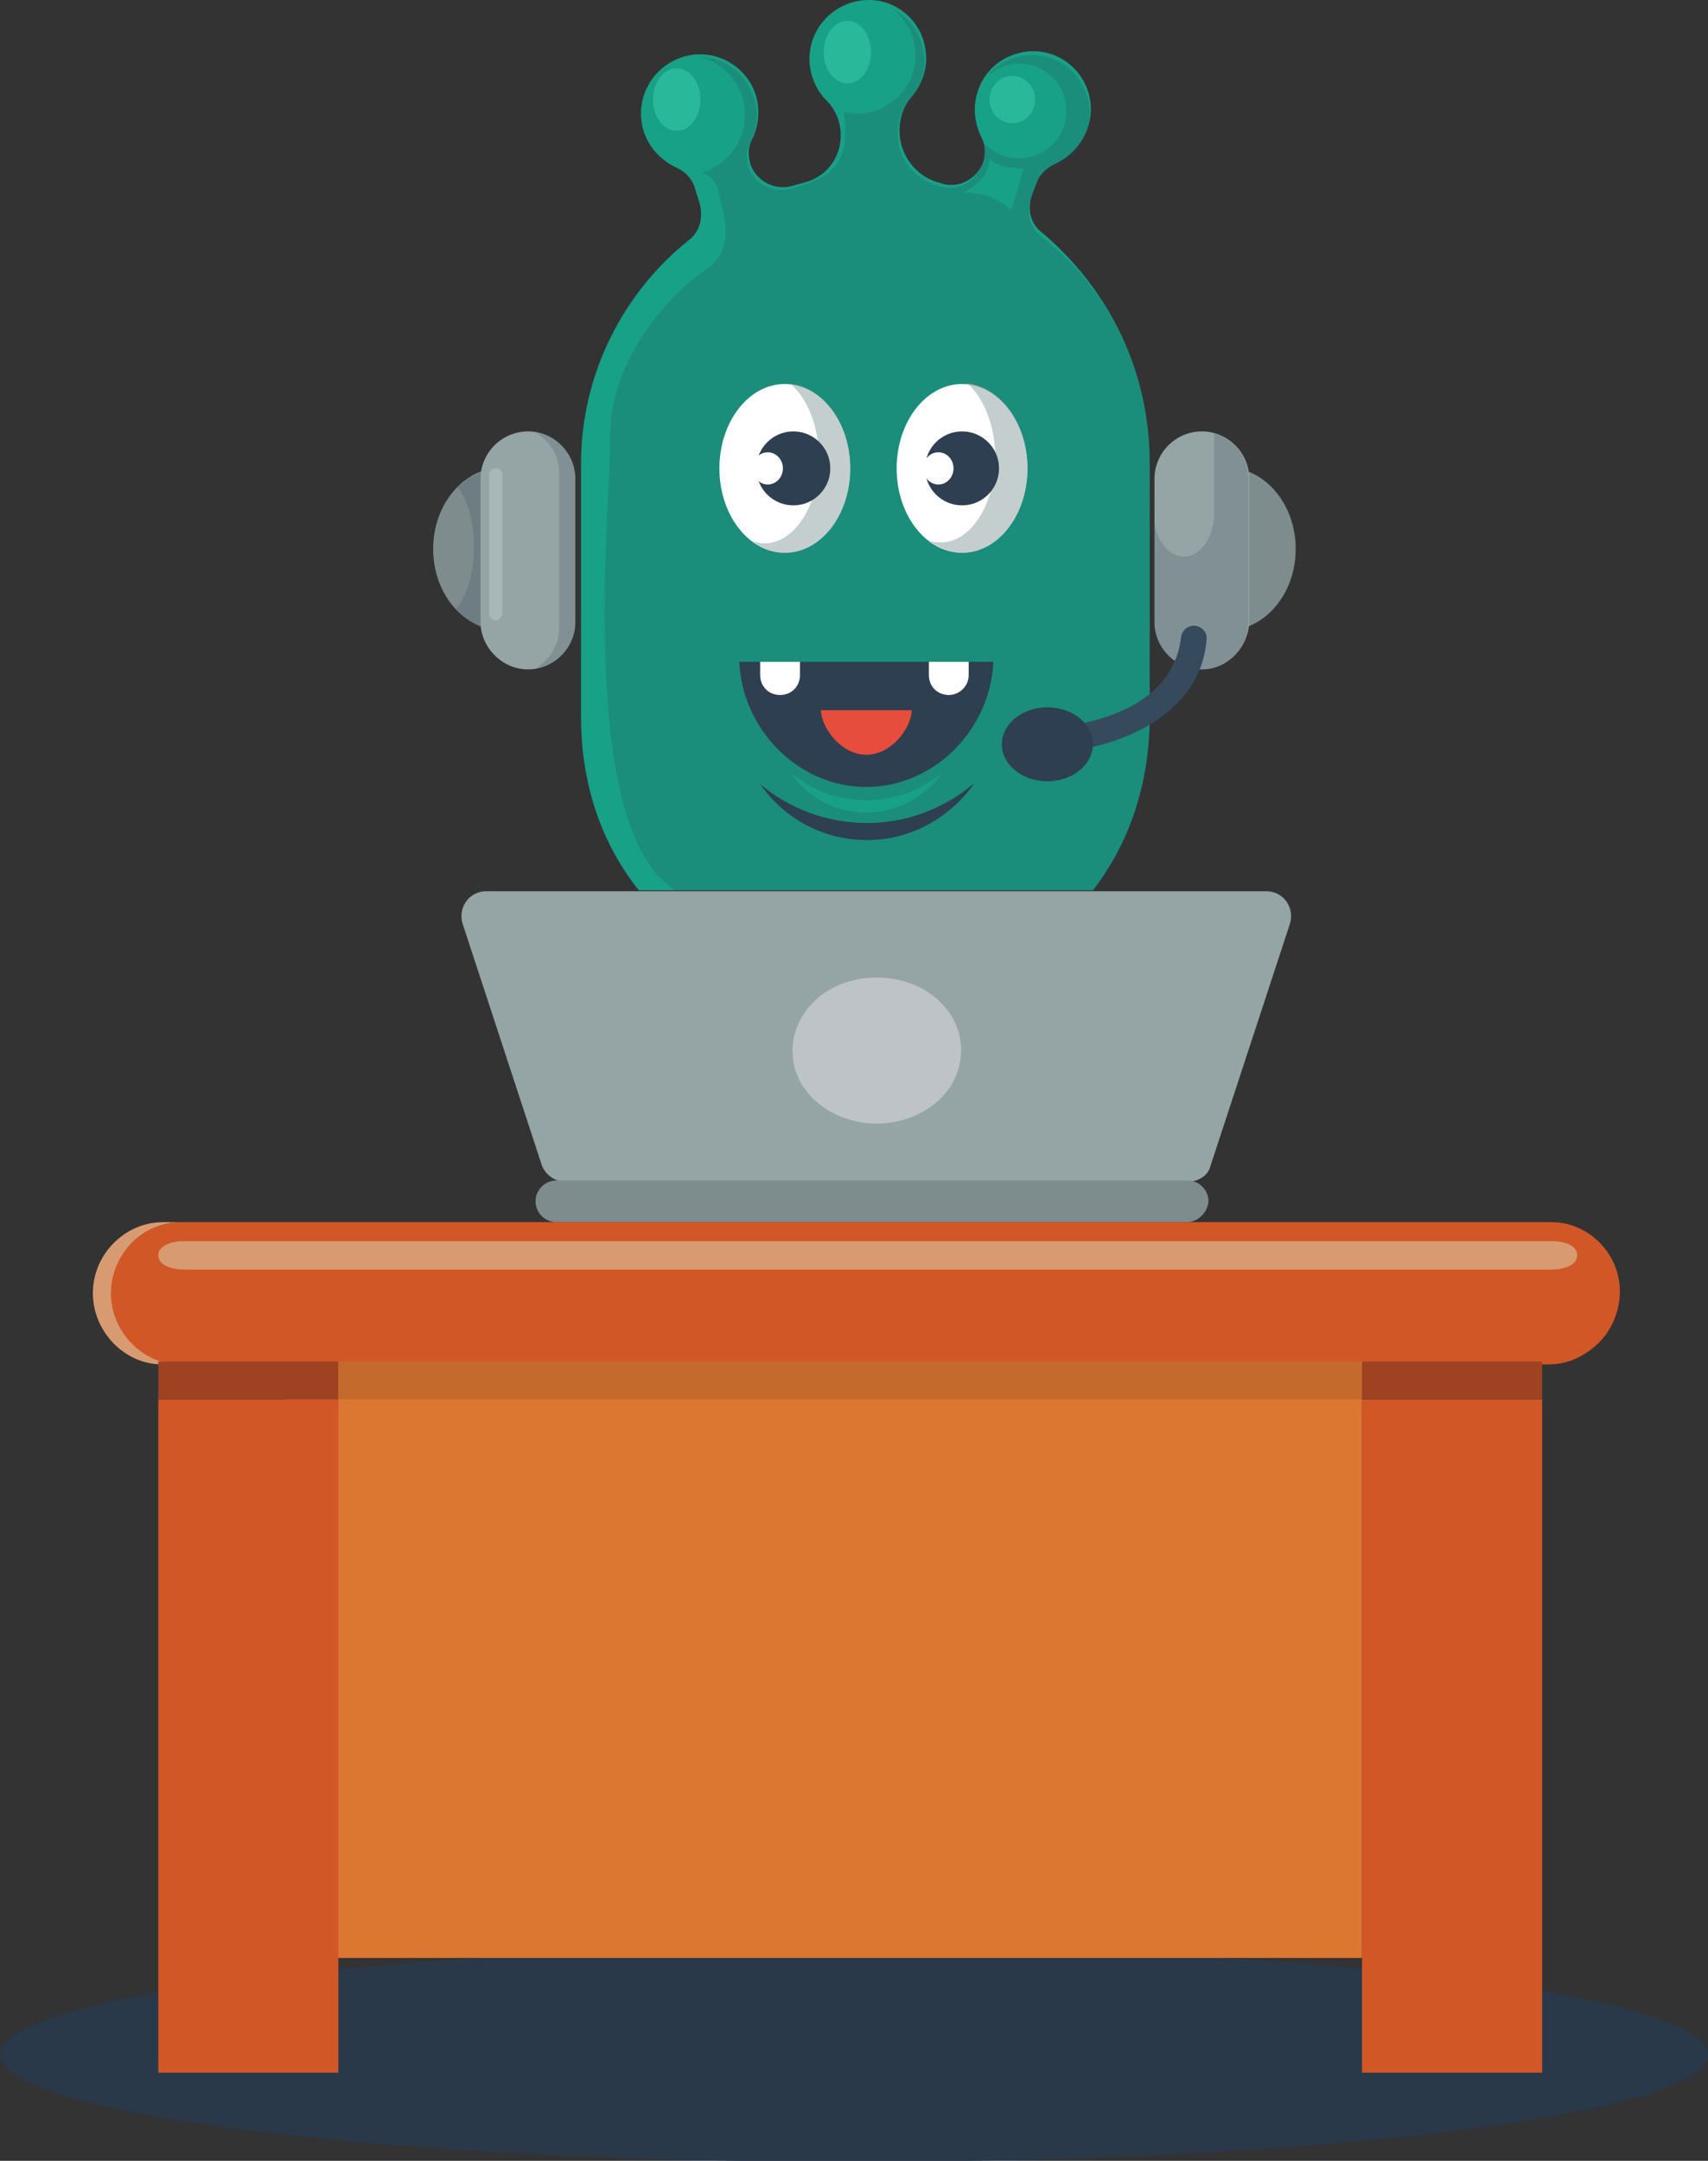 <?xml version="1.0" encoding="utf-8"?>
<!-- Generator: Adobe Illustrator 19.0.0, SVG Export Plug-In . SVG Version: 6.00 Build 0)  -->
<svg version="1.1" id="Layer_1" xmlns="http://www.w3.org/2000/svg" xmlns:xlink="http://www.w3.org/1999/xlink" x="0px" y="0px"
	 viewBox="0 0 180.2 227.9" style="enable-background:new 0 0 180.2 227.9;" xml:space="preserve">
<rect x="0" y="0" width="180.2" height="227.9" fill="#333333" stroke="none"/>
<style type="text/css">
	.st0{fill:#29394A;}
	.st1{fill:#17A186;}
	.st2{opacity:0.2;fill:#2D3F50;enable-background:new    ;}
	.st3{fill:#FFFFFF;}
	.st4{opacity:0.54;fill:#95A5A6;enable-background:new    ;}
	.st5{fill:#2D3F50;}
	.st6{fill:#E64D3C;}
	.st7{fill:#7F8C8D;}
	.st8{fill:#95A5A6;}
	.st9{fill:#364A5E;}
	.st10{fill:#29B99A;}
	.st11{opacity:0.2;fill:#FFFFFF;enable-background:new    ;}
	.st12{fill:#BDC3C7;}
	.st13{fill:#D89B71;}
	.st14{fill:#D25727;}
	.st15{fill:#DC7731;}
	.st16{fill:#9E4222;}
	.st17{fill:#C46A2D;}
</style>
<ellipse id="XMLID_266_" class="st0" cx="90.1" cy="216.7" rx="90.1" ry="11.3"/>
<path id="XMLID_262_" class="st1" d="M121.3,48.9v26.7c0,6.9-2.1,13.3-6,18.3H67.4c-4-5-6.1-11.3-6.1-18.3V48.9
	c0-9.5,4.5-18.1,11.4-23.6c1.2-0.9,1.5-2.5,1.1-3.9l-0.5-1.6c-0.3-1-1.1-1.8-2.1-2.2c-1.4-0.7-2.6-1.9-3.2-3.5
	c-1.3-3.6,0.9-7.6,4.9-8.3c2.5-0.4,5,0.8,6.3,3c1.1,1.9,1,4.1,0.2,5.8c-0.3,0.5-0.4,1-0.4,1.6c0,0.4,0.1,0.8,0.2,1.2
	c0.7,1.8,2.6,2.7,4.4,2.2c0.4-0.1,0.7-0.2,1.1-0.3c1.2-0.3,2.2-0.9,2.9-1.8c0.7-0.9,1.1-2,1.1-3.2c0-1.4-0.5-2.7-1.5-3.7
	c-1.1-1.1-1.8-2.7-1.8-4.4c0-3.8,3.5-6.8,7.4-6.1c2.5,0.5,4.4,2.5,4.8,4.9c0.4,2-0.3,3.9-1.4,5.2c-0.9,1-1.3,2.3-1.3,3.6
	c0,2.6,1.8,4.9,4.3,5.5c0.1,0,0.2,0.1,0.3,0.1c0.3,0.1,0.6,0.1,0.9,0.1c1.4,0,2.7-0.9,3.3-2.3c0.3-0.9,0.3-1.9-0.2-2.8
	c-0.7-1.5-0.9-3.2-0.3-4.9c1.1-3.2,4.6-4.8,7.7-3.8c3,1,4.8,4.2,4,7.3c-0.5,2-1.9,3.5-3.6,4.3c-0.9,0.4-1.6,1.1-1.9,1.9l-0.5,1.3
	c-0.5,1.4-0.3,3,1,4C117,30.5,121.3,39.1,121.3,48.9z"/>
<path id="XMLID_1040_" class="st2" d="M109.8,24.9c-1.2-0.9-1.5-2.5-1-4l0.5-1.3c0.3-0.9,1-1.6,1.9-1.9c1.7-0.7,3.2-2.2,3.6-4.3
	c0.7-3.1-1-6.3-4-7.3c-2.5-0.8-5.3,0.1-6.8,2.1c0.9-0.9,2.2-1.5,3.5-1.5c2.8,0,5,2.2,5,5s-2.2,5-5,5c-2,0-3.8-1.2-4.6-3
	c0.1,0.3,0.2,0.6,0.4,1c0.4,0.9,0.5,1.9,0.2,2.8c-0.5,1.4-1.8,2.3-3.3,2.3c-0.3,0-0.6,0-0.9-0.1c-0.1,0-0.2-0.1-0.3-0.1
	c-2.5-0.6-4.3-2.9-4.3-5.5c0-1.3,0.4-2.6,1.3-3.6c1.2-1.3,1.8-3.2,1.4-5.2c-0.3-1.9-1.6-3.5-3.3-4.4c1.5,1.1,2.5,2.9,2.5,4.9
	c0,3.4-2.8,6.2-6.2,6.2c-0.5,0-0.9-0.1-1.4-0.2c0.3,1.5,0.9,5.9-3.2,7.3l0,0c-0.4,0.2-0.9,0.4-1.3,0.5c-0.4,0.1-0.7,0.2-1.1,0.3
	c-1.8,0.5-3.8-0.4-4.4-2.2c-0.2-0.4-0.2-0.8-0.2-1.2c0-0.5,0.1-1.1,0.4-1.6c0.9-1.8,0.9-3.9-0.2-5.8c-1-1.9-3-3-5.1-3.1
	c2.7,0.7,4.7,3.2,4.7,6.1s-1.9,5.3-4.5,6.1c0.7,0.3,1.5,0.9,1.7,2c0.4,2.1,2.1,6-1.4,8.3s-10,9.3-10,17.2s-3.7,42.5,7.2,48.4h43.7
	c3.9-5,6-11.3,6-18.3V48.9C121.3,39.1,117,30.5,109.8,24.9z M91.4,85.7c-3.3,0-6.2-1.6-8-4.2c2.2,1.8,4.9,2.9,8,2.9s5.8-1.1,8-2.9
	C97.6,84,94.7,85.7,91.4,85.7z M106.7,22.2c0,0-1.2-1.3-3.2-1.7c-1.3-0.2-1.8-0.2-1.9-0.2c0.5-0.2,2.8-1.5,2.8-3.5
	c0,0,1,0.8,2.3,0.9s1.3,0.1,1.3,0.1L106.7,22.2z"/>
<ellipse id="XMLID_1036_" class="st3" cx="101.5" cy="49.4" rx="6.9" ry="8.9"/>
<path id="XMLID_1035_" class="st4" d="M108.4,49.4c0,4.9-3.1,8.9-6.9,8.9c-1.3,0-2.5-0.5-3.5-1.3c0.4,0.2,0.9,0.2,1.3,0.2
	c3.1,0,5.7-4,5.7-8.9c0-3.4-1.2-6.4-3-7.9C105.6,40.8,108.4,44.7,108.4,49.4z"/>
<ellipse id="XMLID_243_" class="st3" cx="82.8" cy="49.4" rx="6.9" ry="8.9"/>
<path id="XMLID_1030_" class="st4" d="M89.7,49.4c0,4.9-3.1,8.9-6.9,8.9c-1.3,0-2.5-0.5-3.5-1.3c0.4,0.2,0.9,0.3,1.4,0.3
	c3.1,0,5.7-4,5.7-8.9c0-3.4-1.2-6.4-3-7.9C86.9,40.9,89.7,44.7,89.7,49.4z"/>
<circle id="XMLID_1029_" class="st5" cx="101.5" cy="49.4" r="3.9"/>
<circle id="XMLID_1028_" class="st5" cx="83.7" cy="49.4" r="3.9"/>
<path id="XMLID_1022_" class="st5" d="M104.8,69.8C104.5,76.9,98.6,83,91.4,83S78.3,76.9,78,69.8H104.8z"/>
<path id="XMLID_233_" class="st6" d="M96.2,74.9c-0.1,2-2.2,4.7-4.8,4.7c-2.6,0-4.7-2.7-4.8-4.7H96.2z"/>
<path id="XMLID_231_" class="st3" d="M82.3,73.3L82.3,73.3c-1.2,0-2.1-0.9-2.1-2.1v-1.4h4.2v1.4C84.4,72.4,83.5,73.3,82.3,73.3z"/>
<path id="XMLID_1012_" class="st3" d="M100.1,73.3L100.1,73.3c-1.2,0-2.1-0.9-2.1-2.1v-1.4h4.2v1.4
	C102.2,72.4,101.2,73.3,100.1,73.3z"/>
<ellipse id="XMLID_228_" class="st7" cx="129.4" cy="57.9" rx="7.3" ry="8.6"/>
<path id="XMLID_1010_" class="st8" d="M126.8,70.6L126.8,70.6c-2.7,0-5-2.2-5-5V50.5c0-2.7,2.2-5,5-5l0,0c2.7,0,5,2.2,5,5v15.1
	C131.7,68.3,129.5,70.6,126.8,70.6z"/>
<ellipse id="XMLID_224_" class="st7" cx="53" cy="57.9" rx="7.3" ry="8.6"/>
<path id="XMLID_223_" class="st2" d="M60.3,58c0,4.7-3.3,8.6-7.3,8.6c-1.9,0-3.6-0.9-5-2.3c1.2-1.2,2-3.7,2-6.6
	c0-2.7-0.7-5.1-1.7-6.3c1.3-1.2,2.9-2,4.7-2C57.1,49.4,60.3,53.2,60.3,58z"/>
<path id="XMLID_222_" class="st8" d="M55.7,70.6L55.7,70.6c2.7,0,5-2.2,5-5V50.5c0-2.7-2.2-5-5-5l0,0c-2.7,0-5,2.2-5,5v15.1
	C50.7,68.3,53,70.6,55.7,70.6z"/>
<path id="XMLID_221_" class="st2" d="M131.7,50.5v15.1c0,2.7-2.2,5-5,5c-2.7,0-5-2.3-5-5V54.1c0,2.5,1.4,4.6,3.2,4.6
	c1.8,0,3.2-2.1,3.2-4.6v-8.4c0.8,0.2,1.6,0.7,2.2,1.3C131.2,47.9,131.7,49.1,131.7,50.5z"/>
<g id="XMLID_994_">
	<path id="XMLID_996_" class="st9" d="M110.1,79.6l-0.2-2.7c6.1-0.5,10.4-2.2,12.8-5.1c1.4-1.8,1.8-3.5,1.9-4.6
		c0.1-0.6,0.5-1.1,1.2-1.2l0,0c0.8-0.1,1.6,0.6,1.5,1.4c-0.1,1.5-0.6,3.9-2.5,6.1C121.8,77,116.9,79,110.1,79.6z"/>
</g>
<ellipse id="XMLID_865_" class="st5" cx="110.5" cy="78.5" rx="4.8" ry="3.9"/>
<path id="XMLID_217_" class="st5" d="M101.6,20.4C101.5,20.4,101.5,20.4,101.6,20.4C101.5,20.4,101.5,20.4,101.6,20.4z"/>
<ellipse id="XMLID_863_" class="st10" cx="89.4" cy="5.5" rx="2.5" ry="3.3"/>
<ellipse id="XMLID_862_" class="st10" cx="71.4" cy="10.5" rx="2.5" ry="3.3"/>
<ellipse id="XMLID_211_" class="st10" cx="106.8" cy="10.5" rx="2.4" ry="2.5"/>
<ellipse id="XMLID_860_" class="st3" cx="81" cy="49.4" rx="1.6" ry="1.7"/>
<ellipse id="XMLID_859_" class="st3" cx="99" cy="49.4" rx="1.6" ry="1.7"/>
<path id="XMLID_210_" class="st2" d="M60.7,50.5v15.1c0,2.5-1.8,4.6-4.2,4.9C58,69.6,59,68,59,66.2V49.9c0-1.8-1-3.4-2.5-4.3
	C58.9,45.9,60.7,48,60.7,50.5z"/>
<path id="XMLID_206_" class="st11" d="M52.3,65.4L52.3,65.4c-0.4,0-0.7-0.3-0.7-0.7V50.1c0-0.4,0.3-0.7,0.7-0.7l0,0
	c0.4,0,0.7,0.3,0.7,0.7v14.5C53,65,52.7,65.4,52.3,65.4z"/>
<path id="XMLID_205_" class="st5" d="M102.8,82.6c-2.5,3.6-6.7,6-11.3,6c-4.7,0-8.8-2.3-11.3-5.9c3.1,2.6,7,4.1,11.3,4.1
	C95.8,86.8,99.7,85.2,102.8,82.6z"/>
<path id="XMLID_263_" class="st8" d="M125.5,124.6h-66c-1,0-1.9-0.7-2.3-1.6l-8.4-25.6c-0.5-1.7,0.7-3.4,2.5-3.4h82.3
	c1.8,0,3,1.7,2.5,3.4l-8.4,25.6C127.5,123.9,126.5,124.6,125.5,124.6z"/>
<path id="XMLID_264_" class="st7" d="M125.2,128.9H58.7c-1.2,0-2.2-1-2.2-2.2l0,0c0-1.2,1-2.2,2.2-2.2h66.6c1.2,0,2.2,1,2.2,2.2l0,0
	C127.4,127.9,126.4,128.9,125.2,128.9z"/>
<path id="XMLID_265_" class="st12" d="M101.3,111.9c-0.6,3.9-4.5,6.6-8.8,6.6c-4.3,0-8.2-2.7-8.8-6.6c-0.7-4.5,3.1-8.8,8.8-8.8
	C98.2,103.1,102.1,107.4,101.3,111.9z"/>
<path id="XMLID_282_" class="st13" d="M19.1,143.9h-2c-4,0-7.3-3.5-7.3-7.5c0-2,0.8-3.9,2.2-5.3c1.3-1.3,3.1-2.2,5.2-2.2h2
	c-2,0-3.9,0.8-5.2,2.1c-1.3,1.3-2.2,3.3-2.2,5.3C11.8,140.4,15,143.9,19.1,143.9z"/>
<path id="XMLID_280_" class="st14" d="M170.9,136.2c0,2-0.8,4-2.2,5.4c-1.3,1.3-3.2,2.3-5.2,2.3H19c-4,0-7.3-3.5-7.3-7.5
	c0-2,0.8-3.9,2.2-5.3c1.3-1.3,3.1-2.2,5.2-2.2h144.6C167.6,128.9,170.9,132.2,170.9,136.2z"/>
<rect id="XMLID_267_" x="30.2" y="143.7" class="st15" width="113.5" height="62.8"/>
<rect id="XMLID_276_" x="16.7" y="147.6" class="st14" width="19" height="71"/>
<rect id="XMLID_275_" x="143.7" y="147.6" class="st14" width="19" height="71"/>
<rect id="XMLID_278_" x="16.7" y="143.6" class="st16" width="19" height="4"/>
<rect id="XMLID_269_" x="35.7" y="143.6" class="st17" width="108" height="4"/>
<rect id="XMLID_279_" x="143.7" y="143.6" class="st16" width="19" height="4"/>
<path id="XMLID_270_" class="st13" d="M163.6,130.9H19.5c-1.5,0-2.8,0.5-2.8,1.5c0,1,1.3,1.5,2.8,1.5h144.1c1.5,0,2.8-0.5,2.8-1.5
	C166.4,131.4,165.2,130.9,163.6,130.9z"/>
</svg>
